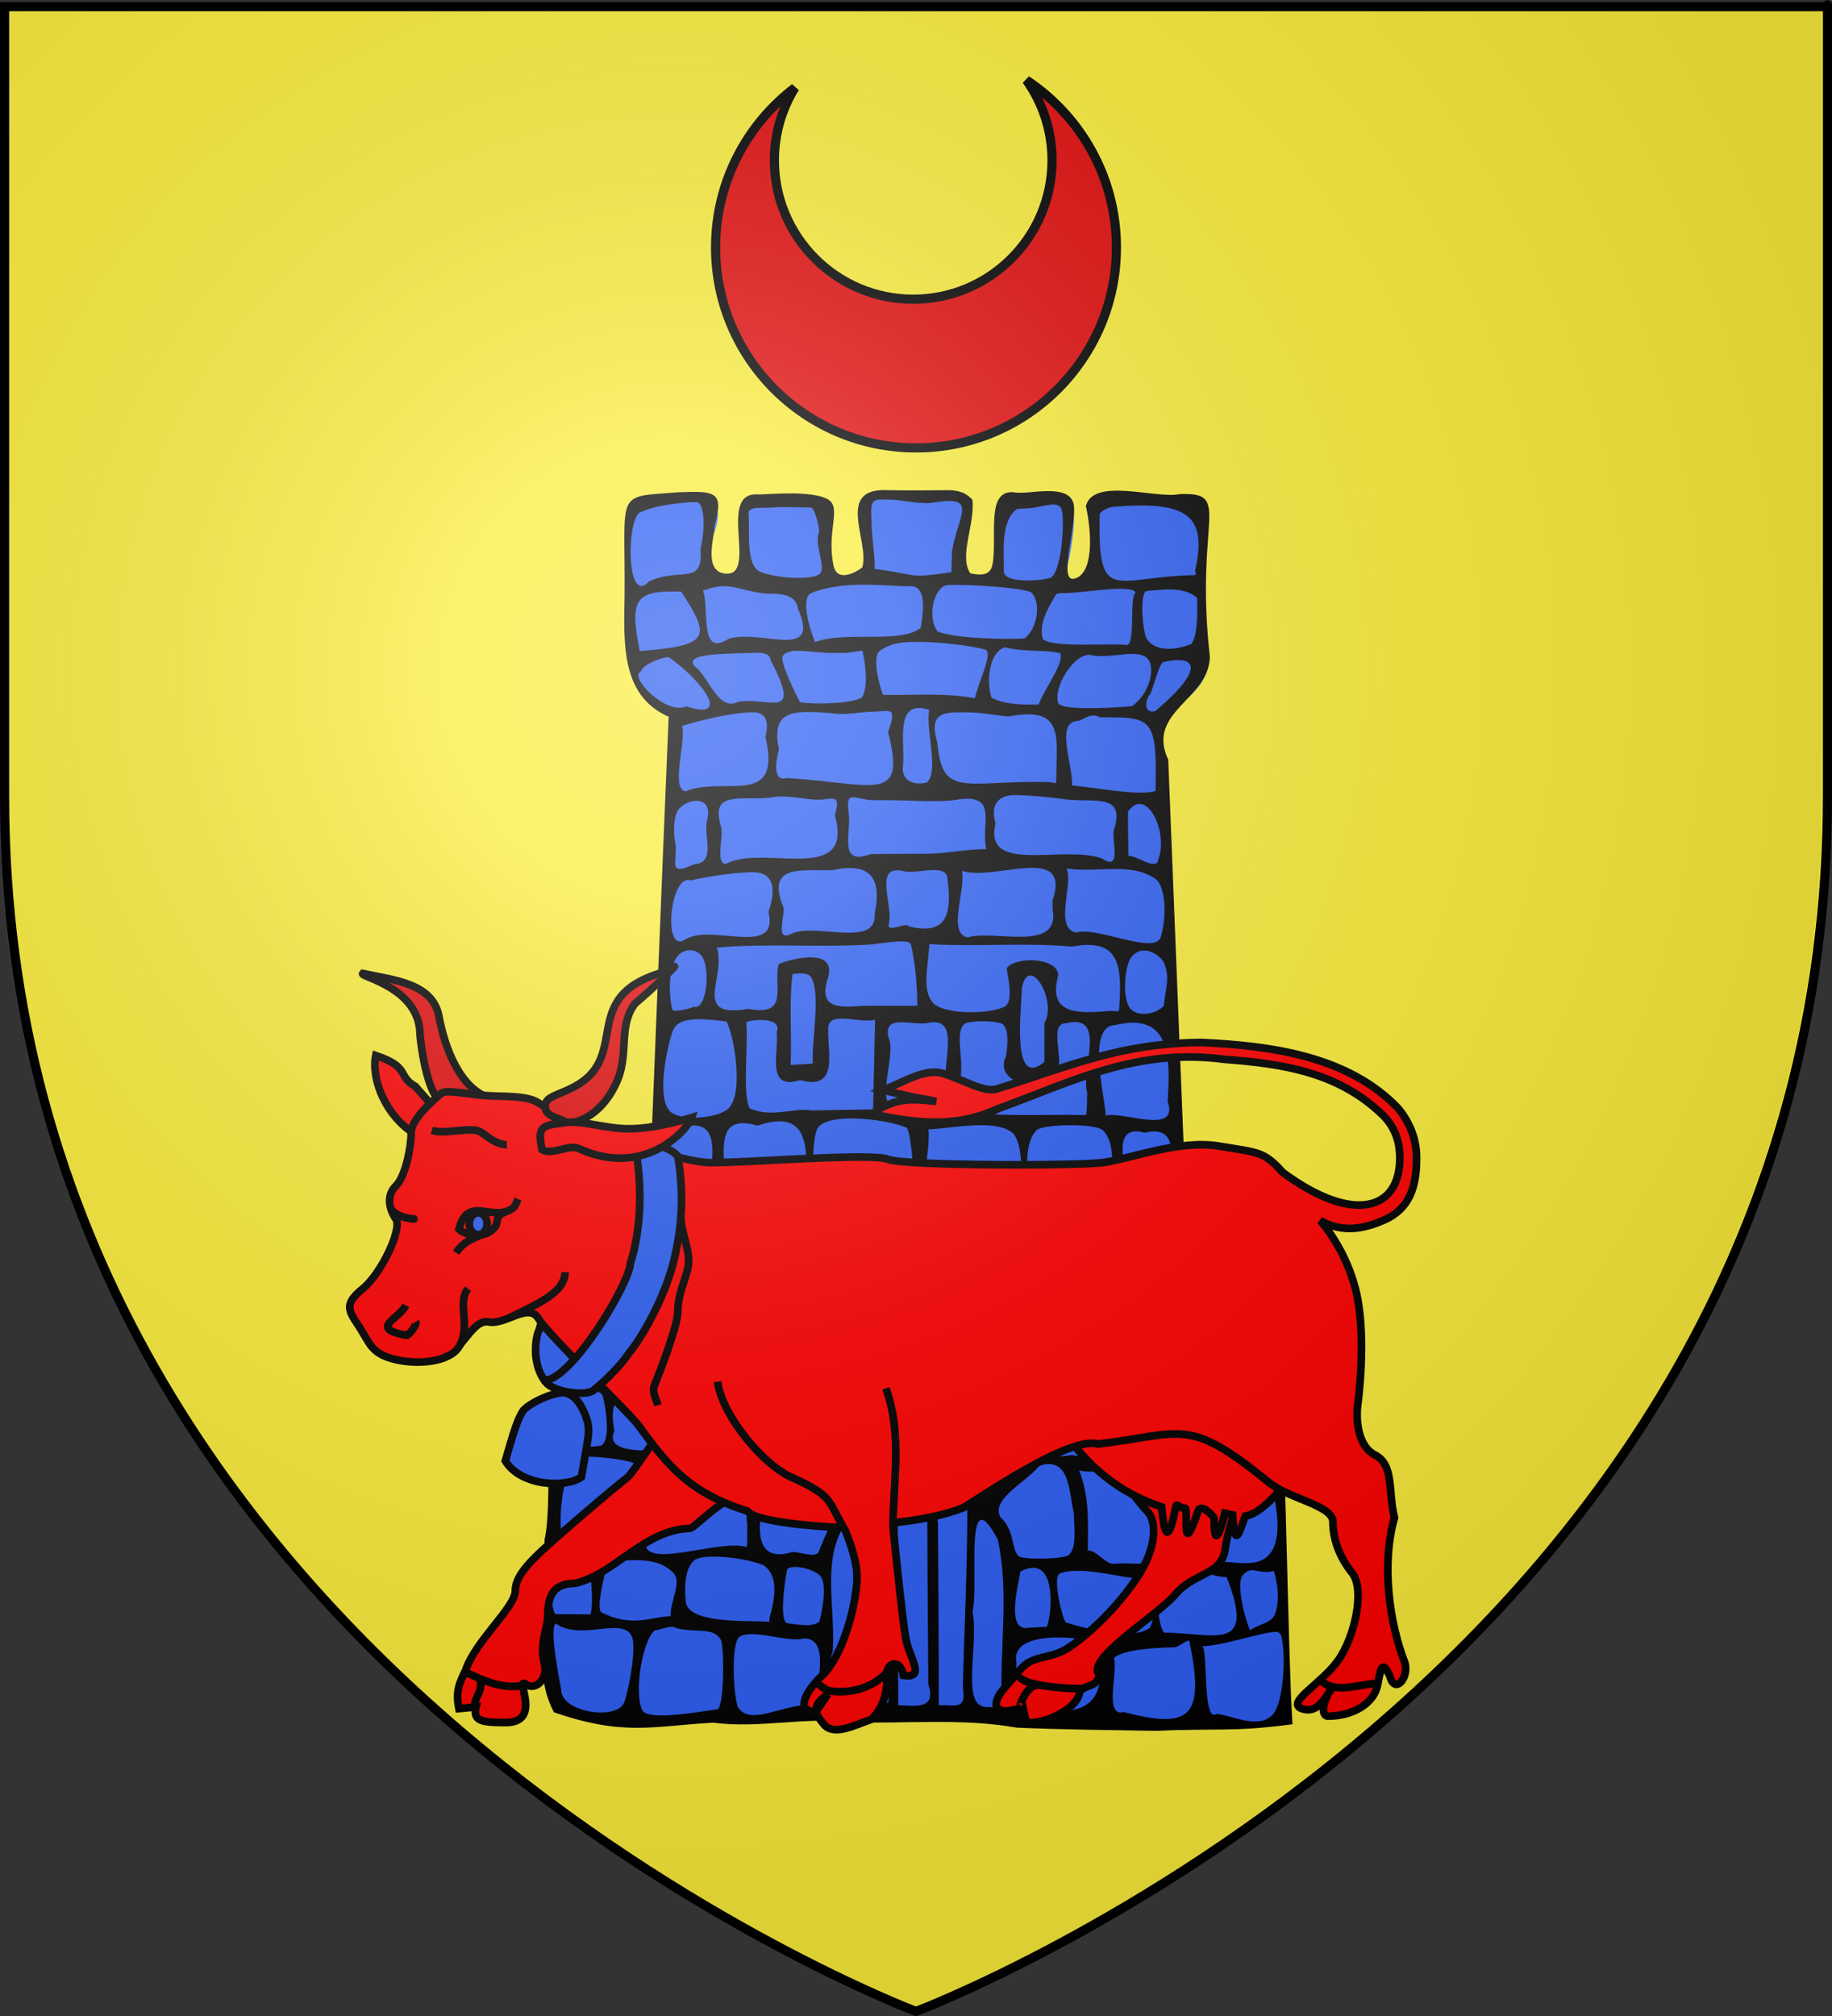 <?xml version="1.0" encoding="UTF-8" standalone="no"?>
<!-- Created with Inkscape (http://www.inkscape.org/) -->
<!-- Created by Ludovic Baillet http://www.baillet.org - july 2007-->
<svg
   xmlns:dc="http://purl.org/dc/elements/1.1/"
   xmlns:cc="http://web.resource.org/cc/"
   xmlns:rdf="http://www.w3.org/1999/02/22-rdf-syntax-ns#"
   xmlns:svg="http://www.w3.org/2000/svg"
   xmlns="http://www.w3.org/2000/svg"
   xmlns:xlink="http://www.w3.org/1999/xlink"
   xmlns:sodipodi="http://sodipodi.sourceforge.net/DTD/sodipodi-0.dtd"
   xmlns:inkscape="http://www.inkscape.org/namespaces/inkscape"
   version="1.0"
   width="600"
   height="660"
   id="svg2"
   sodipodi:version="0.32"
   inkscape:version="0.45.1"
   sodipodi:docname="Blason ville fr Lembeye2  (Pyrénées-Atlantiques).svg"
   sodipodi:docbase="C:\Users\Jany\Documents\aaaOuiqui\Blasons\Blasons autres svg"
   inkscape:output_extension="org.inkscape.output.svg.inkscape">
  <rect width="100%" height="100%" fill="#333333" stroke="none"/>
  <sodipodi:namedview
     inkscape:window-height="814"
     inkscape:window-width="1152"
     inkscape:pageshadow="2"
     inkscape:pageopacity="0.0"
     guidetolerance="10.0"
     gridtolerance="10.0"
     objecttolerance="10.0"
     borderopacity="1.0"
     bordercolor="#666666"
     pagecolor="#ffffff"
     id="base"
     showguides="true"
     inkscape:guide-bbox="true"
     inkscape:zoom="0.57121212"
     inkscape:cx="300"
     inkscape:cy="363.39905"
     inkscape:window-x="0"
     inkscape:window-y="14"
     inkscape:current-layer="layer4" />
  <desc
     id="desc4">Blason de la commune de Drucat (Somme-Picardie)</desc>
  <defs
     id="defs6">
    <linearGradient
       id="linearGradient2893">
      <stop
         style="stop-color:#ffffff;stop-opacity:0.314"
         offset="0"
         id="stop2895" />
      <stop
         style="stop-color:#ffffff;stop-opacity:0.251"
         offset="0.19"
         id="stop2897" />
      <stop
         style="stop-color:#6b6b6b;stop-opacity:0.125"
         offset="0.6"
         id="stop2901" />
      <stop
         style="stop-color:#000000;stop-opacity:0.125"
         offset="1"
         id="stop2899" />
    </linearGradient>
    <radialGradient
       inkscape:collect="always"
       xlink:href="#linearGradient2893"
       id="radialGradient9983"
       gradientUnits="userSpaceOnUse"
       gradientTransform="matrix(1.353,0,0,1.349,-79.38,-85.747)"
       cx="221.445"
       cy="226.331"
       fx="221.445"
       fy="226.331"
       r="300" />
  </defs>
  <g
     inkscape:groupmode="layer"
     id="layer3"
     inkscape:label="Fond d'écu"
     style="display:inline">
    <path
       id="path1949"
       style="opacity:0.99;fill:#fcef3c;fill-opacity:1;fill-rule:evenodd;stroke:none;stroke-width:3;stroke-linecap:butt;stroke-linejoin:miter;stroke-miterlimit:4;stroke-dasharray:none;stroke-opacity:1;display:inline"
       d="M 300,658.5 C 300,658.5 598.5,546.18 598.5,260.728 C 598.5,-24.723 598.5,2.176 598.5,2.176 L 1.5,2.176 L 1.5,260.728 C 1.5,546.18 300,658.5 300,658.5 z " />
  </g>
  <g
     inkscape:groupmode="layer"
     id="layer4"
     inkscape:label="Meubles">
    <g
       id="g18331"
       transform="matrix(0.761,0,0,0.761,-386.946,75.683)">
      <path
         sodipodi:nodetypes="cccsssscccccccccccccccccccccccccccccsssccccc"
         d="M 890.162,112.402 C 883.143,111.865 881.94,110.93 881.354,117.532 C 879.922,125.968 883.295,137.206 883.644,145.684 C 882.664,146.315 874.54,153.261 868.023,149.691 C 862.126,146.461 868.825,116.874 857.116,117.151 C 845.955,117.415 835.891,118.96 829.632,118.991 C 821.541,119.031 832.804,128.813 829.665,133.664 C 822.717,144.401 830.332,148.55 822.974,150.736 C 812.302,150.307 814.591,140.169 814.562,133.779 C 816.639,127.161 820.531,118.576 813.022,116.196 C 793.437,118.13 798.551,113.113 792.343,115.011 C 777.044,121.758 776.536,125.465 778.492,155.005 C 778.579,163.062 776.83,171.327 778.095,179.487 C 779.074,191.705 785.859,203.847 797.717,208.225 C 794.186,288.43 791.46,368.679 787.851,448.873 C 785.333,462.486 772.018,469.526 763.738,479.347 C 761.627,482.567 759.157,485.143 755.965,487.296 C 745.954,496.565 746.582,511.537 746.459,524.134 C 746.734,531.059 745.648,537.923 745.064,544.722 C 746.16,560.822 741.561,612.144 747.619,627.81 C 753.767,639.312 767.429,638.704 786.225,637.886 C 799.149,642.247 808.653,637.225 822.172,639.406 C 847.352,639.468 859.387,640.002 874.769,640.329 C 898.836,640.907 923.167,638.516 946.999,642.619 C 971.246,643.124 1035.237,647.745 1058.185,641.225 C 1061.12,624.045 1061.86,641.392 1061.96,593.803 C 1059.918,562.192 1060.676,529.278 1058.052,497.711 C 1044.986,483.498 1031.667,469.508 1018.986,454.95 C 1015.866,379.273 1012.905,303.59 1009.869,227.91 C 1006.197,221.227 1007.677,212.64 1013.15,207.388 C 1019.157,200.601 1028.943,194.754 1028.345,184.4 C 1026.856,167.478 1026.408,142.202 1025.549,123.35 C 1019.315,114.108 1006.574,118.19 996.634,113.587 C 991.06,111.272 985.83,115.677 978.467,114.82 C 976.021,117.899 978.899,121.969 978.071,125.609 C 978.167,132.336 980.095,149.442 966.256,152.774 C 965.264,152.848 976.859,114.705 965.867,113.636 C 954.568,112.536 947.111,116.417 943.847,115.76 C 938.003,114.583 938.593,145.828 936.087,147.886 C 927.795,154.695 927.018,149.484 922.764,148.723 C 917.551,140.363 923.108,123.291 923.303,114.073 C 923.272,110.821 924.649,113.783 920.683,112.314 C 908.748,112.06 913.258,112.035 899.984,111.853 C 894.683,112.436 895.36,112.517 890.162,112.402 z "
         style="fill:#2b5df2;fill-opacity:1;stroke:none;stroke-width:7;stroke-miterlimit:4;stroke-dasharray:none;stroke-opacity:1"
         id="rect10331" />
      <path
         sodipodi:nodetypes="cccsssscccccccccccccccccccsssscccccccccccssscsccssscccccccccccccsccscccccccccccscccccccccccccccccsccsccscccccccccccccccccsccccccccccccccccccccccccccccccccccccccccccscccccccccccccccccccscccccccscccccccccccccccccscccccsccccscccccccccccccccssccsccsccccscccscccccccccccccccccccccssscccccccccccccccccccccccccsccsscccccccccccccccccccccccccccccccccccssscccsccccccccccccccccccccsccscccccccccccccccccccccccccccccccccccccccccccccccccccccccccccssscscccccccccccccccccccccccccccccccssccccccccscccccccsccccscccccccscscccccccccccccccccccccccccccccsccccscsccccccccscscccsccccccccccccsccscsccccccccscccccsccccccccccccccccccccccccccc"
         id="path10736"
         d="M 912.428,111.464 C 905.97,111.475 899.351,111.628 890.367,111.404 C 867.66,110.415 882.902,133.534 879.572,144.661 C 877.947,145.986 868.888,151.849 867.195,143.838 C 863.998,128.703 871.148,118.723 864.494,115.206 C 856.993,111.241 837.419,113.427 834.711,113.241 C 816.822,112.007 834.799,148.242 820.884,147.328 C 810.996,146.678 815.921,131.921 815.941,126.99 C 820.146,111.913 816.567,111.73 800.444,112.325 C 772.716,114.484 777.681,111.049 777.271,156.868 C 776.911,177.579 775.736,199.887 796.239,208.879 C 792.869,288.027 789.867,367.195 786.609,446.348 C 785.88,461.934 766.982,470.035 759.33,482.765 C 738.725,495.471 747.384,542.696 742.819,562.995 C 744.355,596.233 737.095,619.184 746.896,637.184 C 777.072,647.551 789.036,643.111 815.558,641.645 C 834.748,644.298 856.953,638.881 874.703,641.486 C 898.471,642.157 922.619,639.615 945.979,643.783 C 965.828,644.65 987.381,644.843 1006.391,645.157 C 1031.877,643.897 1038.526,645.824 1064.714,642.315 C 1062.691,610.394 1062.073,528.77 1059.397,496.892 C 1046.793,483.116 1032.958,468.671 1020.336,454.169 C 1017.232,378.567 1014.267,302.962 1011.243,227.356 C 1001.501,206.794 1028.918,201.384 1029.148,183.058 C 1022.479,123.471 1039.36,112.204 1016.003,113.108 C 1006.261,115.288 979.044,105.704 975.8,118.226 C 978.675,131.244 978.773,147.668 970.777,149.497 C 963.373,151.191 972.688,123.897 970.391,116.803 C 967.684,108.446 951.383,113.349 945.45,112.419 C 932.335,110.364 937.793,131.561 935.624,143.289 C 934.672,148.439 930.307,148.035 926.055,147.191 C 921.05,139.759 928.105,126.198 926.984,115.559 C 922.611,110.734 917.451,111.455 912.428,111.464 z M 890.759,115.461 C 896.253,115.401 903.386,117.477 909.287,116.879 C 929.925,113.299 921.009,121.501 918.184,137.63 C 918.113,140.654 918.011,143.698 917.94,146.722 C 898.518,149.416 905.742,148.073 884.921,145.296 C 884.921,137.082 883.515,131.657 883.515,123.442 C 882.849,114.246 885.264,115.521 890.759,115.461 z M 857.454,118.921 C 859.334,118.939 861.249,128.558 860.938,129.388 C 858.824,135.025 863.736,143.443 861.622,146.966 C 859.508,150.49 841.9,149.327 835.557,146.509 C 829.215,143.69 831.291,128.428 830.587,120.677 C 832.148,118.335 836.157,119.25 840.831,118.88 C 846.441,118.435 853.01,118.877 857.454,118.921 z M 949.068,119.312 C 956.371,119.389 964.165,115 965.398,119.932 C 966.807,125.569 965.196,147.795 960.263,149.204 C 955.33,150.613 940.513,151.45 940.513,146.369 C 940.513,137.913 939.087,124.489 946.135,119.556 C 947.015,119.38 948.024,119.301 949.068,119.312 z M 808.217,116.558 C 811.177,116.553 812.453,125.8 809.928,136.856 C 811.193,152.878 801.367,144.317 787.782,150.693 C 777.545,161.825 778.156,121.492 784.455,120.819 C 790.777,117.642 803.89,116.565 808.217,116.558 z M 989.195,118.47 C 1020.87,115.956 1027.836,123.507 1022.829,145.967 C 1023.231,149.614 1024.3,146.584 1022.585,147.966 C 987.872,148.612 980.804,161.325 981.764,121.501 C 983.697,119.426 986.27,118.502 989.195,118.47 z M 880.443,152.099 C 887.948,152.104 895.004,152.785 900.438,152.735 C 906.469,152.678 906.397,160.938 904.706,170.633 C 896.079,177.686 872.072,171.871 859.231,176.78 C 854.657,164.905 854.245,156.969 857.711,155.619 C 865.009,152.776 872.939,152.095 880.443,152.099 z M 917.5,152.197 C 925.633,151.913 948.113,153.311 952.294,155.363 C 957.04,160.158 954.442,171.945 949.255,175.229 C 941.373,175.68 919.888,175.292 912.039,172.295 C 907.918,167.111 909.5,155.455 914.957,152.539 C 915.469,152.332 916.338,152.237 917.5,152.197 z M 840.503,155.961 C 846.595,155.859 851.34,157.61 851.796,162.169 C 861.955,185.232 836.46,171.087 822.1,175.33 C 808.999,183.795 813.938,161.779 810.989,154.592 C 814.41,153.76 818.119,151.508 826.153,153.561 C 830.969,154.792 836.144,156.033 840.503,155.961 z M 966.031,155.705 C 974.818,155.751 995.153,151.701 997.2,155.424 C 994.369,157.908 997.242,176.95 993.546,178.044 C 986.585,177.103 962.712,179.367 957.432,175.669 C 955.083,169.494 959.824,161.303 963.147,156.047 C 963.8,155.788 964.776,155.699 966.031,155.705 z M 1002.541,154.717 C 1007.414,154.456 1018.002,152.401 1023.66,157.791 C 1023.832,162.329 1024.153,174.203 1021.095,177.66 C 1017.07,179.243 1006.409,182.208 1001.955,175.297 C 1000.222,172.13 999.157,158.014 1001.221,155.206 C 1001.591,154.927 1002.037,154.744 1002.541,154.717 z M 801.653,155.059 C 814.497,174.797 814.14,178.298 783.798,180.64 C 779.168,157.696 782.122,154.546 801.653,155.059 z M 900.895,176.707 C 911.434,176.469 925.519,178.133 932.34,179.946 C 936.204,180.972 929.665,193.744 928.038,200.901 C 914.974,198.555 901.687,199.696 888.489,199.501 C 886.38,194.017 883.933,182.775 887.071,180.569 C 890.839,177.919 894.572,176.85 900.895,176.707 z M 867.297,181.472 C 868.615,181.446 869.867,181.453 871.061,181.472 C 874.247,181.523 878.2,180.354 879.689,180.569 C 881.864,191.054 881.393,197.175 879.493,200.479 C 875.89,203.354 858.257,203.669 852.752,202.63 C 850.555,198.32 844.54,186.414 845.224,182.978 C 847.934,178.376 858.071,181.652 867.297,181.472 z M 964.716,181.5 C 966.754,185.571 957.845,197.003 955.463,203.639 C 949.012,203.822 940.961,203.67 935.224,200.755 C 933.014,194.77 933.696,181.225 941.02,179.006 C 948.789,181.12 958.665,180.004 964.716,181.5 z M 829.727,181.5 C 835.222,181.323 839.654,180.739 840.188,184.618 C 853.595,210.742 840.335,200.446 826.354,202.387 C 817.925,206.756 813.868,193.049 808.705,188.299 C 800.496,181.901 817.637,181.889 829.727,181.5 z M 977.426,182.259 C 977.894,182.282 978.304,182.401 978.746,182.552 C 987.636,183.985 1000.031,178.767 1003.14,185.013 C 1005.191,189.131 1003.323,198.571 995.78,204.309 C 992.382,204.743 965.758,206.716 963.872,203.024 C 961.617,196.51 970.404,181.902 977.426,182.259 z M 796.179,183.182 C 810.979,193.578 823.48,210.819 803.817,204.43 C 795.1,208.407 779.149,191.707 784.182,189.56 C 785.198,186.043 793.917,183.281 796.179,183.182 z M 1009.509,185.285 C 1023.913,182.161 1026.887,188.535 1005.719,206.434 C 1000.287,207.964 1001.457,200.927 1003.532,199.14 C 1005.683,193.764 1007.541,185.179 1009.509,185.285 z M 903.399,205.167 C 904.718,205.091 906.334,205.315 908.337,205.9 C 906.832,214.942 912.617,231.814 907.468,237.15 C 901.118,238.694 896.547,236.041 897.033,230.43 C 898.101,221.918 894.168,205.697 903.399,205.167 z M 884.235,206.736 C 891.493,206.579 894.728,204.046 890.678,215.56 C 898.645,246.685 884.913,237.546 847.192,235.272 C 839.547,237.521 843.54,223.334 843.721,223.003 C 840.044,205.565 850.251,206.084 867.125,207.42 C 871.723,208.278 878.591,206.858 884.235,206.736 z M 925.007,207.012 C 930.399,207.009 936.719,208.162 942.215,208.82 C 966.5,204.08 963.207,217.123 963.077,234.6 L 962.979,237.484 L 960.046,236.996 C 923.874,236.101 914.024,244.408 911.894,220.106 C 907.594,205.916 916.019,207.016 925.007,207.012 z M 832.904,206.982 C 837.592,207.059 839.663,210.298 837.903,217.577 C 845.089,248.441 820.212,234.18 803.572,240.945 C 796.935,240.126 803.781,219.82 802.057,212.838 C 807.828,210.948 823.956,206.834 832.904,206.982 z M 972.28,210.682 C 974.518,210.547 977.623,206.753 981.911,209.158 C 1004.285,209.003 1006.54,208.997 1005.768,240.848 C 998.208,243.024 981.17,239.482 969.872,238.462 C 970.088,228.688 962.583,211.266 972.28,210.682 z M 885.496,244.8 C 896.983,244.486 912.767,246.139 921.623,244.361 C 938.169,242.362 930.484,255.251 932.927,265.837 C 924.136,265.837 915.367,267.853 906.577,267.853 C 898.818,267.855 891.065,267.872 883.307,267.951 C 868.813,273.466 874.979,258.472 873.725,250.291 C 872.203,239.348 876.561,245.044 885.496,244.8 z M 861.125,244.569 C 866.602,244.485 870.552,241.615 867.761,251.269 C 876.062,280.851 839.189,264.55 822.491,271.446 C 815.348,275.56 820.204,259.407 818.776,256.099 C 813.558,239.28 829.473,245.762 841.961,243.338 C 847.969,242.626 855.647,244.654 861.125,244.569 z M 945.478,242.579 C 950.97,242.666 958.722,243.377 964.739,244.083 C 977.193,246.535 993.339,240.483 987.924,257.467 C 986.533,261.219 991.734,275.89 982.791,269.884 C 966.046,263.847 931.498,276.908 936.924,254.8 C 934.063,245.043 939.985,242.493 945.478,242.579 z M 808.461,245.051 C 811.829,245.17 814.397,247.597 812.714,253.655 C 811.176,260.111 816.828,271.92 807.141,272.328 C 795.689,277.65 800.022,271.85 799.173,263.627 C 798.184,258.671 798.182,251.316 800.835,248.375 C 802.732,246.273 805.842,244.959 808.461,245.051 z M 998.826,246.42 C 1005.592,246.441 1010.479,261.656 1006.941,270.24 C 1006.627,275.449 997.736,268.725 994.084,268.676 C 994.031,261.228 993.941,257.142 993.888,249.695 C 995.569,247.37 997.265,246.415 998.826,246.42 z M 873.138,273.963 C 873.734,273.935 874.294,273.949 874.849,273.963 C 884.474,274.208 887.66,281.047 884.871,293.711 C 886.145,308.78 858.611,297.094 848.744,302.425 C 841.346,305.964 847.35,292.345 845.224,289.862 C 838.341,271.716 854.718,275.512 867.174,274.843 C 869.358,274.348 871.35,274.048 873.138,273.963 z M 910.341,274.843 C 913.735,274.818 916.324,275.603 916.256,278.949 C 918.146,293.27 916.271,303.29 899.439,299.04 C 898.852,296.996 889.719,302.291 891.031,297.964 C 893.049,290.392 884.234,272.416 896.897,275.234 C 900.224,276.212 905.977,274.874 910.341,274.843 z M 922.465,275.185 C 936.267,279.87 969.719,263.052 961.476,287.872 C 961.476,289.175 961.476,290.48 961.476,291.783 C 965.015,310.659 935.649,300.224 924.922,303.841 C 916.036,302.088 924.204,283.373 922.465,275.185 z M 831.291,275.748 C 831.802,275.724 832.275,275.738 832.758,275.748 C 839.574,275.894 843.452,280.365 839.211,292.795 C 843.919,312.949 814.159,297.334 803.083,304.883 C 793.604,310.81 796.851,276.086 805.723,279.318 C 813.036,277.532 823.633,276.115 831.291,275.748 z M 967.441,274.185 C 980.768,276.174 995.129,271.264 1005.787,278.658 C 1009.747,281.405 1010.854,293.65 1008.212,303.026 C 1006.683,312.175 980.983,298.962 971.645,301.706 C 961.895,300.139 970.633,280.171 967.441,274.185 z M 897.044,305.541 C 898.986,305.61 900.266,305.982 900.466,306.812 C 902.011,313.229 903.072,321.067 903.301,333.235 C 895.573,333.235 887.857,333.235 880.129,333.235 C 870.778,333.847 860.834,335.047 864.436,322.383 C 869.598,308.287 850.802,312.395 843.659,315.197 C 841.001,324.081 848.69,338.082 830.607,334.555 C 805.685,338.852 821.278,320.847 816.967,308.207 C 838.707,306.229 862.063,308.301 883.844,306.812 C 888.735,306.162 893.806,305.426 897.044,305.541 z M 908.434,306.714 C 928.921,307.918 949.347,305.941 969.787,307.767 C 991.085,303.769 991.266,316.881 990.124,334.555 L 989.88,335.63 L 986.262,335.435 C 971.982,336.76 959.244,336.937 963.921,320.086 C 963.431,311.935 944.548,312.182 941.726,317.153 C 942.727,323.385 944.562,331.845 940.602,333.724 C 933.602,337.045 914.528,336.982 909.999,331.964 C 905.147,326.59 907.896,316.643 908.434,306.714 z M 805.283,309.331 C 806.642,309.31 808.062,309.704 809.39,310.7 C 814.845,314.793 812.804,335.402 807.141,333.626 C 804.88,334.718 798.809,335.933 797.95,335.043 C 796.557,331.002 795.651,318.056 799.613,312.46 C 800.913,310.622 803.02,309.367 805.283,309.331 z M 1001.026,309.478 C 1004.128,309.534 1007.338,311.517 1009.239,314.366 C 1012.402,321.083 1009.83,326.504 1009.385,333.235 C 1005.86,336.958 998.679,337.886 995.453,334.995 C 991.41,331.371 992.238,318.447 994.671,313.389 C 996.291,310.563 998.613,309.434 1001.026,309.478 z M 853.046,319.303 C 854.939,319.296 856.624,319.665 857.397,320.77 C 861.994,327.344 857.554,349.561 858.325,358.018 C 855.14,358.4 851.944,358.504 848.744,358.702 C 849.251,345.894 847.98,331.384 849.575,319.597 C 850.702,319.426 851.91,319.308 853.046,319.303 z M 951.846,320.183 C 956.314,320.047 962.235,333.39 957.957,340.665 C 957.957,346.259 957.957,351.838 957.957,357.432 C 943.685,369.116 947.979,336.002 948.277,325.511 C 949.017,321.753 950.356,320.229 951.846,320.183 z M 871.036,338.759 C 875.6,338.806 881.64,340.263 885.067,339.198 C 884.791,352.072 884.505,364.941 884.235,377.815 C 875.432,377.961 866.64,378.109 857.837,378.255 C 850.131,376.952 840.857,381.529 831.291,377.473 C 827.797,372.772 830.579,350.13 829.629,340.518 C 829.307,339.385 845.768,337.263 842.731,344.624 C 843.818,352.821 837.838,369.959 852.752,365.204 C 869.948,369.931 864.392,352.679 864.925,343.06 C 864.836,339.538 867.486,338.722 871.036,338.759 z M 809.879,339.003 C 813.361,339.043 817.247,339.494 821.123,339.981 C 824.374,345.581 829.268,373.172 820.927,378.255 C 814.487,382.18 800.692,382.45 796.826,378.646 C 791.005,372.92 795.277,351.746 797.999,344.087 C 799.432,340.056 804.075,338.936 809.879,339.003 z M 931.753,339.883 C 935.29,339.902 938.844,340.33 940.064,341.203 C 942.661,343.641 942.145,349.114 941.531,354.694 C 934.438,368.702 964.962,372.026 963.921,360.218 C 965.694,354.478 960.13,340.873 967.147,340.763 C 985.347,336.354 973.353,360.609 976.387,370.679 C 976.185,373.859 976.473,377.117 975.849,380.259 C 959.295,379.863 940.522,381.053 924.763,378.94 C 921.07,376.108 921.59,369.005 922.074,361.978 C 922.817,355.202 919.49,344.447 923.589,340.958 C 924.721,340.248 928.216,339.864 931.753,339.883 z M 895.968,340.323 C 899.76,340.243 904.664,341.321 907.848,340.616 C 923.111,337.341 912.646,360.401 916.207,369.065 L 916.207,370.043 C 920.797,385.033 903.976,376.885 895.43,377.62 C 883.537,377.612 894.561,355.097 890.933,347.068 C 889.532,341.658 892.176,340.403 895.968,340.323 z M 996.333,340.518 C 1012.484,340.764 1011.988,358.131 1010.999,374.345 C 1016.137,389.377 991.169,378.27 984.307,380.504 C 984.315,373.369 975.741,341.895 988.364,341.545 C 991.397,340.828 994.025,340.483 996.333,340.518 z M 873.334,381.726 C 874.154,381.703 874.979,381.715 875.827,381.726 C 884.545,381.842 894.415,383.723 898.804,385.783 C 901.075,389.188 903.391,419.659 899.244,421.027 C 889.508,422.985 866.841,424.945 862.334,419.854 C 857.593,414.499 857.407,389.397 860.672,385.392 C 862.665,382.947 867.593,381.888 873.334,381.726 z M 843.171,382.948 C 860.152,382.221 854.238,405.371 855.832,421.223 C 849.855,422.018 843.801,421.482 837.793,421.663 C 831.689,419.872 817.053,426.366 819.9,415.846 C 822.881,403.746 812.318,378.191 834.42,384.806 C 837.87,383.636 840.745,383.052 843.171,382.948 z M 930.629,384.61 C 936.539,384.592 941.781,385.452 944.757,388.423 C 950.018,395.512 948.104,415.148 943.877,422.005 C 938.239,424.441 916.318,425.17 909.95,422.934 C 902.004,417.324 909.252,397.511 908.043,386.419 C 914.359,386.105 923.03,384.634 930.629,384.61 z M 968.712,384.61 C 974.79,384.569 980.904,385.194 982.938,386.663 C 988.652,391.642 987.081,403.882 986.702,414.721 C 986.772,417.51 986.828,420.291 986.898,423.08 C 975.976,423.055 965.064,423.139 954.143,422.983 C 951.765,417.181 946.989,393.59 954.828,386.565 C 956.627,385.337 962.633,384.651 968.712,384.61 z M 806.799,384.708 C 818.413,384.601 814.611,399.492 813.985,411.886 L 813.936,413.011 L 813.936,414.281 C 817.285,425.827 804.709,421.132 797.608,422.005 C 790.806,419.99 792.135,389.082 798.635,386.419 C 801.962,385.26 804.648,384.728 806.799,384.708 z M 997.017,387.25 C 998.164,387.198 999.541,387.396 1001.172,387.836 C 1020.813,382.974 1008.846,411.162 1012.905,422.249 L 1012.905,423.422 L 1011.928,423.422 C 1005.805,421.507 991.415,428.033 992.813,418.436 C 995.723,409.474 985.928,387.746 997.017,387.25 z M 903.448,425.622 C 908.449,425.421 913.16,427.208 914.447,431.097 C 916.599,437.597 916.249,446.016 914.643,452.898 C 914.04,455.481 897.41,454.388 894.208,452.507 C 889.461,449.72 890.699,439.014 892.644,429.679 C 895.482,427.125 899.558,425.778 903.448,425.622 z M 879.005,426.404 C 879.511,426.382 879.974,426.37 880.422,426.404 C 888.186,426.994 887.685,435.657 885.849,445.713 C 885.776,448.15 885.726,450.559 885.653,452.996 C 868.356,452.996 851.033,452.996 833.735,452.996 C 833.8,444.541 833.866,436.082 833.931,427.626 C 847.159,427.65 860.401,427.607 873.627,427.382 C 875.692,426.78 877.487,426.472 879.005,426.404 z M 821.563,427.089 C 827.958,427.187 829.517,432.188 828.016,440.336 C 828.025,441.551 828.055,442.786 828.065,444.002 C 831.859,455.816 820.816,452.89 812.812,452.996 C 805.667,451.003 788.498,458.506 792.768,445.762 C 787.598,426.44 801.776,426.833 816.332,427.822 C 818.343,427.299 820.087,427.066 821.563,427.089 z M 1001.906,428.311 C 1013.165,428.743 1016.445,437.487 1014.176,451.872 L 1014.274,453.143 L 1014.372,454.414 C 1005.016,454.414 995.667,454.414 986.311,454.414 C 974.693,457.994 979.525,445.251 978.685,438.136 C 975.044,426.496 985.422,429.136 993.351,429.288 C 995.619,428.782 997.68,428.464 999.559,428.36 C 1000.381,428.314 1001.155,428.282 1001.906,428.311 z M 965.192,428.408 C 965.595,428.389 965.996,428.395 966.365,428.408 C 972.757,428.636 974.33,433.686 972.818,441.802 C 972.85,446.011 972.884,450.205 972.916,454.414 C 960.977,454.375 949.067,454.529 937.131,454.218 C 917.445,459.551 919.978,442.789 920.363,428.799 C 933.952,428.716 947.546,428.942 961.134,429.044 C 962.64,428.685 963.984,428.467 965.192,428.408 z M 854.463,458.52 C 861.734,458.356 856.822,470.368 858.228,476.069 C 858.219,480.921 858.247,485.784 858.13,490.635 C 843.213,495.017 822.743,492.519 803.915,492.053 C 806.214,481.905 805.87,468.764 807.288,459.009 C 822.124,459.009 836.987,459.009 851.824,459.009 C 852.857,458.711 853.711,458.537 854.463,458.52 z M 796.093,458.569 C 808.172,458.644 795.088,482.665 798.635,492.004 C 795.826,492.003 793.097,492.086 790.422,492.249 C 783.974,489.839 756.754,496.123 763.241,487.947 C 773.617,479.558 780.397,463.068 792.719,459.009 C 794.026,458.69 795.129,458.563 796.093,458.569 z M 881.987,458.618 C 893.867,458.63 905.625,462.658 899.977,476.9 C 900.063,482.448 900.185,487.971 900.27,493.519 C 888.264,493.379 876.248,493.287 864.241,493.177 C 864.241,482.648 864.241,472.129 864.241,461.599 C 867.698,460.05 874.858,458.61 881.987,458.618 z M 913.763,459.351 C 920.702,459.331 930.433,462.025 936.006,460.426 C 947.028,457.247 940.908,471.196 942.46,477.486 C 942.46,478.891 942.46,480.285 942.46,481.69 C 946.844,496.952 934.884,496.151 922.66,493.862 C 900.182,500.595 907.022,478.082 905.794,463.799 C 906.445,460.336 909.599,459.363 913.763,459.351 z M 1011.096,459.889 C 1015.165,459.762 1019.935,461.632 1021.754,465.314 C 1024.15,472.833 1053.817,491.875 1041.504,493.226 C 1034.869,493.432 1028.245,493.439 1021.607,493.471 C 1005.049,498.688 1007.327,483.112 1006.599,470.887 C 1001.788,463.517 1005.865,460.051 1011.096,459.889 z M 948.424,460.426 C 965.404,460.426 982.383,460.426 999.364,460.426 C 1000.501,471.553 1001.447,482.709 1002.786,493.813 C 994.699,493.886 986.576,493.935 978.489,494.008 C 968.466,494.178 958.44,494.058 948.424,494.497 C 948.424,483.132 948.424,471.792 948.424,460.426 z M 832.758,497.235 C 834.401,497.303 836.203,497.791 838.184,498.799 C 849.54,502.968 874.577,489.957 873.676,508.673 C 861.101,514.885 853.248,528.575 836.766,525 C 816.953,535.19 816.876,496.569 832.758,497.235 z M 811.003,497.43 C 822.275,497.597 816.311,513.402 815.941,524.266 C 808.545,521.604 766.237,530.519 772.92,516.152 C 767.835,492.352 789.743,498.251 805.039,498.359 C 807.417,497.685 809.393,497.406 811.003,497.43 z M 1045.317,497.968 C 1056.432,498.003 1055.245,512.218 1055.388,524.071 C 1035.305,530.524 1040.147,514.039 1037.789,499.532 C 1040.776,498.461 1043.259,497.961 1045.317,497.968 z M 758.792,498.31 C 764.239,498.335 767.327,499.131 767.885,501.243 C 769.761,508.34 771.147,521.92 766.565,522.555 C 759.046,523.598 754.623,522.494 752.583,519.916 C 748.859,515.207 751.243,506.063 753.121,498.505 C 754.24,498.444 755.301,498.388 756.299,498.359 C 757.172,498.333 758.014,498.306 758.792,498.31 z M 974.431,498.408 C 986.575,497.998 987.185,522.21 981.471,526.417 C 977.631,526.326 973.656,527.572 969.885,526.466 C 953.48,529.855 945.538,516.439 933.024,510.091 C 932.343,491.517 957.02,504.3 968.516,500.216 C 970.735,499.022 972.697,498.466 974.431,498.408 z M 1020.874,498.554 C 1027.738,498.801 1032.802,501.2 1032.704,509.699 C 1043.055,530.923 1019.559,524.335 1006.794,525.586 L 1003.763,525.684 L 1000.879,525.782 C 986.708,534.59 984.458,500.095 992.715,499.923 C 1000.273,501.495 1012.048,498.238 1020.874,498.554 z M 921.878,499.532 C 936.044,499.859 920.392,522.56 918.701,534.287 C 913.074,536.893 904.341,532.665 897.582,534.043 C 883.866,538.355 885.503,521.119 881.449,512.535 C 869.641,492.239 902.845,504.477 913.812,500.852 C 917.18,499.886 919.855,499.485 921.878,499.532 z M 931.509,515.321 C 945.156,522.317 953.44,531.911 936.789,540.984 C 916.957,555.641 927.598,523.47 931.509,515.321 z M 871.769,515.712 C 880.6,515.717 887.199,540.162 875.191,543.721 C 872.705,539.025 850.094,528.641 864.192,522.458 C 866.659,517.638 869.297,515.71 871.769,515.712 z M 761.872,527.199 C 768.416,527.335 779.531,528.794 781.72,530.23 C 785.931,535.07 781.076,558.061 781.329,567.424 C 771.463,565.123 760.414,569.963 751.814,564.999 C 747.235,559.71 750.712,529.654 757.521,527.493 C 757.927,527.364 758.569,527.291 759.379,527.248 C 760.087,527.211 760.937,527.18 761.872,527.199 z M 847.13,529.448 C 850.808,529.434 854.687,531.308 856.663,535.069 C 874.844,544.899 866.272,553.625 860.868,567.967 C 859.613,571.604 851.223,567.109 848.353,568.554 C 829.814,573.354 835.978,549.8 838.575,538.882 C 838.028,532.587 842.401,529.465 847.13,529.448 z M 802.106,529.79 C 802.763,529.78 803.43,529.775 804.11,529.79 C 809.053,529.9 814.544,530.609 819.754,530.914 C 841.895,525.48 827.626,543.855 830.069,555.991 C 829.945,559.29 830.292,563.169 829.824,566.11 C 817.244,561.996 777.963,579.24 787.88,559.211 C 785.169,543.992 792.251,529.945 802.106,529.79 z M 1036.371,530.279 C 1042.9,530.235 1047.028,531.721 1052.518,531.048 C 1056.779,540.746 1061.967,561.571 1054.547,569.478 C 1047.789,576.679 1035.622,570.091 1029.123,573.629 C 1024.525,575.881 1026.386,569.276 1024.834,567.407 C 1017.198,552.229 1025.489,530.352 1036.371,530.279 z M 959.13,530.377 C 959.475,530.351 959.788,530.365 960.108,530.377 C 969.071,530.694 968.717,543.822 970.618,551.543 C 970.76,558.317 972.002,566.218 968.418,569.531 C 965.819,571.293 950.717,571.564 947.202,570.264 C 943.431,567.507 945.604,559.344 939.037,553.253 C 934.588,545.348 950.851,537.83 955.659,531.11 C 956.929,530.712 958.096,530.452 959.13,530.377 z M 1003.763,530.67 C 1004.433,530.645 1005.079,530.66 1005.719,530.67 C 1012.724,530.781 1017.791,533.182 1017.598,541.473 C 1018.273,558.771 1016.92,565.581 1009.885,570.317 C 1002.759,575.115 995.901,572.392 987.924,573.316 C 984.165,573.638 980.387,567.262 976.631,567.625 C 976.749,555.928 977.382,544.21 972.867,533.114 C 980.599,535.033 993.719,531.04 1003.763,530.67 z M 902.47,540.886 C 904.001,540.895 905.681,541.074 907.554,541.424 C 907.528,561.017 907.67,580.637 907.799,600.229 C 907.856,608.519 907.937,616.821 907.994,625.11 C 911.564,635.933 902.778,634.512 895.039,634.105 C 894.966,607.081 894.918,580.032 894.844,553.009 C 892.629,544.224 895.837,540.847 902.47,540.886 z M 915.963,541.864 C 918.143,541.918 921.099,543.698 924.763,547.876 C 924.86,574.065 923.476,600.244 922.856,626.43 C 924.423,636.305 919.953,633.98 912.492,634.105 C 912.519,607.938 912.318,581.765 912.15,555.6 C 910.452,547.924 911.801,541.76 915.963,541.864 z M 885.311,543.917 C 896.918,544.54 887.042,576.324 890.542,588.106 C 890.642,603.003 890.735,617.937 890.835,632.834 C 875.603,641.598 881.529,616.608 880.618,606.535 C 883.889,586.411 872.992,559.702 885.311,543.917 z M 751.032,571.745 C 755.351,571.436 760.996,574.45 762.569,578.93 C 763.164,581.2 763.703,592.95 762.531,595.05 L 747.659,594.961 C 745.165,593.514 745.185,575.407 747.365,573.211 C 748.309,572.311 749.592,571.847 751.032,571.745 z M 875.338,552.178 C 875.677,570.115 875.874,588.058 876.022,605.997 C 876.088,614.076 876.152,622.165 876.218,630.243 C 868.65,644.481 862.784,620.541 866.832,611.13 C 868.397,591.585 860.615,568.158 875.338,552.178 z M 1056.659,576.362 C 1058.516,581.809 1059.296,589.985 1057.05,595.279 C 1055.487,598.963 1049.451,599.392 1046.539,601.927 C 1044.882,599.209 1040.14,582.049 1043.251,578.296 C 1047.159,573.583 1049.933,578.161 1056.659,576.362 z M 930.922,554.378 C 932.424,554.339 934.605,556.766 937.864,562.786 C 942.931,585.565 938.625,609.279 939.624,632.443 C 939.996,636.374 938.415,636.01 934.54,634.887 C 921,636.614 929.96,609.993 927.011,593.63 C 929.253,585.715 925.559,554.515 930.922,554.378 z M 770.378,571.187 C 773.369,573.802 789.705,567.94 798.403,577.337 C 801.976,581.197 796.826,589.648 797.07,595.814 C 789.048,595.992 780.726,600.884 767.432,594.27 C 764.744,592.932 768.728,577.651 770.378,571.187 z M 1036.347,578.921 C 1049.024,611.287 1032.066,603.364 1010.352,602.899 C 1006.964,604.845 1005.244,580.758 1007.088,579.133 C 1015.884,571.381 1030.351,579.56 1036.347,578.921 z M 815.598,570.167 C 823.081,570.176 832.925,572.05 837.06,573.882 C 842.725,577.685 842.791,585.802 839.7,596.319 C 839.439,597.025 840.082,598.77 838.673,598.176 C 828.314,597.663 804.708,598.97 803.572,589.573 C 802.836,580.974 803.743,574.473 807.63,571.487 C 809.29,570.568 812.197,570.162 815.598,570.167 z M 998.924,579.622 C 1000.001,579.629 1000.878,579.667 1001.515,579.72 C 1004.267,588.458 1006.024,596.89 1003.226,600.837 C 996.449,606.36 975.222,601.194 967.05,598.47 C 965.544,596.318 961.194,578.649 964.703,577.401 C 974.257,574.005 991.383,579.572 998.924,579.622 z M 849.917,574.664 C 853.334,574.394 858.589,575.979 861.014,578.037 C 864.91,581.342 862.21,593.738 861.161,598.03 C 858.717,600.616 852.357,599.56 847.375,598.861 C 843.729,598.349 846.122,580.791 847.277,575.593 C 847.834,575.046 848.778,574.754 849.917,574.664 z M 952.823,575.006 C 963.16,574.617 960.928,596.196 958.934,600.425 L 951.308,600.767 C 940.853,603.038 947.07,581.021 947.593,576.619 C 949.619,575.553 951.347,575.062 952.823,575.006 z M 747.622,598.958 C 758.583,606.717 776.422,595.777 780.4,604.525 C 782.263,608.623 779.87,624.352 777.24,632.573 C 774.685,640.893 750.119,637.431 750.002,627.606 C 749.339,623.713 744.73,601.046 747.622,598.958 z M 1057.245,602.563 C 1058.464,602.491 1059.395,602.946 1059.836,604.127 C 1062.056,612.157 1061.009,633.593 1055.883,638.516 C 1049.745,644.41 1039.305,638.703 1032.105,637.857 C 1025.885,642.129 1028.448,611.642 1025.958,608.715 C 1034.393,608.662 1050.667,602.948 1057.245,602.563 z M 790.154,602.01 C 791.783,601.985 797.662,599.299 799.66,600.997 C 808.406,603.152 815.614,600.254 818.776,606.144 C 820.125,609.443 820.25,633.735 817.358,635.909 C 813.303,636.148 787.288,641.441 784.849,636.228 C 781.2,628.203 785.108,606.148 790.154,602.01 z M 1013.419,609.254 C 1016.258,609.228 1019.691,605.166 1020.385,606.703 C 1027,639.019 1020.98,644.706 992.08,637.058 C 983.433,639.287 989.643,620.321 987.924,613.839 C 991.154,610.423 1004.903,609.333 1013.419,609.254 z M 832.122,603.553 C 839.184,603.586 849.365,606.939 854.512,605.362 C 865.703,605.604 859.828,623.723 859.988,632.591 L 857.543,633.959 C 845.39,633.596 831.204,643.398 826.035,634.891 C 824.167,630.225 823.053,609.012 826.402,604.922 C 827.762,603.885 829.768,603.542 832.122,603.553 z M 963.383,604.971 C 970.919,604.893 978.716,606.284 981.911,607.562 C 982.914,625.1 983.318,637.417 961.672,636.793 L 958.054,637.331 C 941.392,643.291 946.123,625.15 945.882,615.578 C 944.423,607.547 953.694,605.071 963.383,604.971 z "
         style="fill:#000000;fill-opacity:1;stroke:none;stroke-opacity:1" />
    </g>
    <g
       id="g6764"
       transform="matrix(1.029,0,0,1.029,-5.409,-16.22)"
       style="stroke:#000000;stroke-opacity:1;stroke-width:2.43;stroke-miterlimit:4;stroke-dasharray:none">
      <path
         sodipodi:nodetypes="csscsscccsssscc"
         id="path9028"
         d="M 406.093,473.24 C 403.981,480.631 396.26,500.116 395.203,508.563 C 394.148,517.011 385.3,515.986 379.452,522.936 C 373.662,529.818 350.344,543.773 355.199,548.629 C 354.395,552.352 351.646,551.69 349.542,553.297 C 349.174,553.578 348.905,553.997 348.776,554.615 C 347.674,559.885 336.633,564.74 331.881,563.683 L 330.825,558.838 C 327.395,560.067 324.114,560.997 322.378,558.838 C 321.85,555.142 325.545,552.503 329.769,547.223 C 333.993,541.943 339.273,544.055 345.608,539.831 C 351.944,535.608 360.862,527.16 367.198,517.657 C 373.534,508.153 373.534,499.706 370.366,496.538 C 367.198,493.37 360.566,483.719 360.566,483.719 C 360.566,483.719 347.577,473.952 345.039,471.78"
         style="fill:#ff0000;fill-opacity:1;fill-rule:evenodd;stroke:#000000;stroke-width:2.43;stroke-linecap:butt;stroke-linejoin:miter;stroke-miterlimit:4;stroke-dasharray:none;stroke-opacity:1" />
      <path
         sodipodi:nodetypes="cccccccccc"
         id="path1043"
         style="fill:#ff0000;fill-opacity:1;fill-rule:evenodd;stroke:#000000;stroke-width:2.43;stroke-linecap:butt;stroke-linejoin:miter;stroke-miterlimit:4;stroke-dasharray:none;stroke-opacity:1"
         d="M 335.147,454.308 C 337.691,459.72 346.741,486.018 374.982,495.194 C 375.654,502.31 376.751,508.959 379.462,495.343 C 379.723,493.555 380.916,495.939 382.47,495.581 C 383.579,495.938 380.995,512.969 386.607,496.464 C 387.499,493.875 391.474,498.105 391.695,498.812 C 391.64,506.939 392.945,505.84 395.11,497.218 C 395.889,497.434 396.733,497.607 397.572,497.742 C 398.201,510.715 400.359,500.841 401.631,498.124 C 410.059,496.799 422.047,477.021 420.232,477.192" />
      <path
         sodipodi:nodetypes="cccccc"
         id="path3190"
         d="M 178.354,454.724 C 175.532,450.477 175.138,444.689 176.417,439.873 C 177.966,436.775 176.428,435.618 180.291,437.936 C 183.318,440.036 184.809,443.437 187.393,446.007 C 190.447,452.132 184.018,452.311 180.291,454.724 C 179.827,455.072 178.892,454.509 178.354,454.724 z "
         style="fill:#2b5df2;fill-opacity:1;fill-rule:evenodd;stroke:#000000;stroke-width:2.43;stroke-linecap:butt;stroke-linejoin:miter;stroke-miterlimit:4;stroke-dasharray:none;stroke-opacity:1" />
      <path
         sodipodi:nodetypes="cccsscccccsssc"
         id="path9020"
         d="M 243.041,492.543 C 238.58,488.629 227.154,501.225 225.015,502.003 C 210.191,502.395 201.067,516.556 188.273,519.533 C 180.882,519.533 179.59,523.992 179.59,530.328 C 179.59,533.496 176.853,538.867 178.496,544.887 C 179.848,549.841 175.833,553.698 172.696,551.719 C 168.473,548.551 178.74,564.323 165.54,563.795 C 158.149,563.795 155.756,563.062 156.782,558.838 L 151.316,559.366 C 150.26,554.087 151.316,551.447 153.427,547.223 C 156.595,537.72 169.267,527.16 169.267,521.88 C 169.267,516.601 175.104,511.321 183.552,503.929 C 190.242,498.076 198.563,490.88 205.005,485.773 C 206.696,484.432 215.428,470.688 216.966,469.81"
         style="fill:#ff0000;fill-opacity:1;fill-rule:evenodd;stroke:#000000;stroke-width:2.43;stroke-linecap:butt;stroke-linejoin:miter;stroke-miterlimit:4;stroke-dasharray:none;stroke-opacity:1" />
      <path
         sodipodi:nodetypes="csssscc"
         id="path1069"
         style="fill:#e20909;fill-opacity:1;fill-rule:evenodd;stroke:#000000;stroke-width:2.43;stroke-linecap:butt;stroke-linejoin:miter;stroke-miterlimit:4;stroke-dasharray:none;stroke-opacity:1"
         d="M 120.693,325.476 C 130.651,327.586 143.029,328.554 144.98,339.203 C 146.728,348.745 151.694,362.909 162.023,365.339 C 169.088,367.002 151.365,363.327 147.065,365.689 C 142.081,368.427 139.08,348.703 138.94,344.483 C 138.452,329.747 119.637,326.532 120.693,325.476 L 120.693,325.476 z " />
      <path
         sodipodi:nodetypes="ccscc"
         id="path1034"
         style="fill:#ff0000;fill-opacity:1;fill-rule:evenodd;stroke:#000000;stroke-width:2.43;stroke-linecap:butt;stroke-linejoin:miter;stroke-miterlimit:4;stroke-dasharray:none;stroke-opacity:1"
         d="M 137.44,361.404 C 131.663,358.21 135.974,355.277 124.856,351.578 C 123.301,359.507 128.36,371.022 137.091,376.396 C 142.848,379.941 142.283,367.949 142.283,366.893 L 137.44,361.404 z " />
      <path
         sodipodi:nodetypes="cccccssssssssssssssssccccccccssccsscscscccscccssscc"
         d="M 354.702,475.21 C 345.897,472.426 317.098,492.314 311.818,495.482 C 299.824,500.054 286.486,500.409 273.804,501.818 C 273.804,501.818 246.35,500.762 243.182,496.538 C 224.255,490.572 217.612,481.766 208.336,469.083 C 205.168,464.86 179.826,440.573 176.658,435.294 C 173.49,430.014 166.099,437.405 160.819,436.349 C 155.539,435.294 152.371,445.853 146.036,447.965 C 139.7,450.077 131.253,449.021 127.029,446.909 C 122.805,444.797 122.386,441.939 118.581,436.349 C 115.707,432.126 115.507,430.014 120.693,425.79 C 126.597,420.981 133.365,406.783 131.253,403.615 C 129.141,400.447 128.085,396.224 131.253,393.056 C 134.42,389.888 136.135,380.385 136.135,376.161 C 136.135,371.937 142.462,366.463 145.626,363.664 C 147.316,362.169 154.886,364.221 162.208,364.451 C 168.4,364.646 173.676,364.647 176.658,366.657 C 182.264,370.438 218.896,385.664 231.567,385.664 C 244.238,385.664 282.594,382.497 287.874,384.608 C 293.153,386.72 347.72,386.72 356.168,385.664 C 364.615,384.608 380.454,378.273 393.126,380.385 C 405.797,382.497 407.49,381.994 413.538,388.771 C 435.976,405.352 450.89,400.859 450.79,384.086 C 450.762,380.567 450.154,375.541 445.69,370.843 C 431.588,356.98 413.944,354.221 395.168,352.822 C 367.052,349.062 346.691,359.841 323.046,368.46 C 311.369,373.705 300.469,374.103 282.793,370.112 C 290.184,364.832 295.643,365.364 303.27,366.184 C 292.094,363.933 303.526,366.58 286.261,362.592 C 293.249,359.904 299.779,355.469 305.609,357.367 C 313.032,359.784 318.535,363.444 322.582,362.192 C 346.46,354.8 361.231,347.78 387.418,347.426 C 409.486,348.429 434.403,351.652 450.336,368.471 C 454.06,373.062 456.053,378.24 456.12,383.75 C 456.235,393.273 453.947,400.415 445.609,404.014 C 439.924,406.468 432.913,408.312 425.445,404.077 C 425.445,404.077 434.183,413.521 437.186,428.055 C 440.189,442.59 437.458,462.215 437.458,462.215 C 436.589,468.288 437.867,476.143 442.755,478.587 C 449.09,481.755 446.978,490.202 449.09,498.65 C 444.818,513.618 447.545,532.294 452.384,544.752 C 453.813,549.536 449.183,555.049 447.6,548.962 C 445.488,544.738 444.867,545.111 443.81,551.447 C 442.755,557.782 435.859,561.633 428.345,561.758 C 425.345,562.174 426.193,556.733 429.209,552.827 C 426.604,556.629 424.351,561.25 419.264,559.26 C 414.917,557.087 425.86,551.447 431.139,544.055 C 436.419,536.664 439.822,521.47 435.598,516.19 C 431.375,510.911 429.498,505.221 429.498,499.941 C 429.498,494.661 415.414,492.637 409.079,487.357 C 383.274,466.419 382.107,471.855 354.702,475.21 z "
         style="fill:#ff0000;fill-opacity:1;fill-rule:evenodd;stroke:#000000;stroke-width:2.43;stroke-linecap:butt;stroke-linejoin:miter;stroke-miterlimit:4;stroke-dasharray:none;stroke-opacity:1"
         id="path1041" />
      <path
         id="path1047"
         style="fill:#ff0000;fill-opacity:1;fill-rule:evenodd;stroke:#000000;stroke-width:2.43;stroke-linecap:butt;stroke-linejoin:miter;stroke-miterlimit:4;stroke-dasharray:none;stroke-opacity:1"
         d="M 222.002,403.181 C 222.002,408.15 225.417,414.365 224.175,419.33 C 222.934,424.296 221.028,427.741 221.009,432.887 C 220.992,437.618 215.344,452.018 213.514,456.657 C 212.745,458.605 214.083,460.824 214.686,462.83" />
      <path
         sodipodi:nodetypes="cc"
         id="path1048"
         style="fill:#ff0000;fill-opacity:1;fill-rule:evenodd;stroke:#000000;stroke-width:2.43;stroke-linecap:butt;stroke-linejoin:miter;stroke-miterlimit:4;stroke-dasharray:none;stroke-opacity:1"
         d="M 185.105,420.51 C 185.105,427.158 175.732,430.851 167.55,434.941" />
      <path
         sodipodi:nodetypes="cscsc"
         id="path1049"
         style="fill:#ff0000;fill-opacity:1;fill-rule:evenodd;stroke:#000000;stroke-width:2.43;stroke-linecap:butt;stroke-linejoin:miter;stroke-miterlimit:4;stroke-dasharray:none;stroke-opacity:1"
         d="M 170.188,397.266 C 168.847,399.948 169.133,399.864 167.579,400.701 C 161.344,404.058 154.088,396.23 151.331,406.821 C 153.155,408.733 159.956,410.296 162.968,405.889 C 163.687,404.837 163.061,401.991 166.134,401.473" />
      <path
         sodipodi:nodetypes="cc"
         id="path1050"
         style="fill:#ff0000;fill-opacity:1;fill-rule:evenodd;stroke:#000000;stroke-width:2.43;stroke-linecap:butt;stroke-linejoin:miter;stroke-miterlimit:4;stroke-dasharray:none;stroke-opacity:1"
         d="M 161.949,406.944 C 156.461,409.803 153.16,410.167 150.438,414.333" />
      <path
         transform="matrix(0.673,0,0,0.673,112.332,323.004)"
         d="M 71.254 121.995 A 4.198 5.158 0 1 1  62.857,121.995 A 4.198 5.158 0 1 1  71.254 121.995 z"
         sodipodi:ry="5.1580896"
         sodipodi:rx="4.1984453"
         sodipodi:cy="121.99482"
         sodipodi:cx="67.055168"
         id="path11022"
         style="fill:#2b5df2;fill-opacity:1;stroke:#000000;stroke-width:3.612;stroke-miterlimit:4;stroke-dasharray:none;stroke-opacity:1"
         sodipodi:type="arc" />
      <path
         sodipodi:nodetypes="csc"
         id="path1051"
         style="fill:#ff0000;fill-opacity:1;fill-rule:evenodd;stroke:#000000;stroke-width:2.43;stroke-linecap:butt;stroke-linejoin:miter;stroke-miterlimit:4;stroke-dasharray:none;stroke-opacity:1"
         d="M 142.688,375.395 C 146.881,376.813 154.669,374.24 157.878,375.729 C 159.54,376.5 162.718,379.945 166.58,379.942" />
      <path
         sodipodi:nodetypes="cc"
         id="path1052"
         style="fill:#ff0000;fill-opacity:1;fill-rule:evenodd;stroke:#000000;stroke-width:2.43;stroke-linecap:butt;stroke-linejoin:miter;stroke-miterlimit:4;stroke-dasharray:none;stroke-opacity:1"
         d="M 129.8,400.548 C 132.267,403.777 138.04,403.615 137.95,403.615" />
      <path
         sodipodi:nodetypes="csc"
         id="path1053"
         style="fill:#ff0000;fill-opacity:1;fill-rule:evenodd;stroke:#000000;stroke-width:2.43;stroke-linecap:butt;stroke-linejoin:miter;stroke-miterlimit:4;stroke-dasharray:none;stroke-opacity:1"
         d="M 146.721,447.594 C 151.771,446.036 153.021,441.674 153.052,437.451 C 153.085,433.01 151.768,428.883 154.201,425.749" />
      <path
         id="path1054"
         style="fill:#ff0000;fill-opacity:1;fill-rule:evenodd;stroke:#000000;stroke-width:2.43;stroke-linecap:butt;stroke-linejoin:miter;stroke-miterlimit:4;stroke-dasharray:none;stroke-opacity:1"
         d="M 134.42,431.07 C 132.146,435.618 122.499,438.346 134.644,440.618 C 135.287,440.738 138.094,437.117 137.595,436.3" />
      <path
         sodipodi:nodetypes="cccscccccccscc"
         d="M 233.679,455.356 C 234.784,465.525 248.007,482.056 257.797,486.04 C 270.569,491.933 268.531,492.964 274.37,502.841 C 276.37,507.98 278.028,513.026 278.028,517.657 C 278.028,525.048 273.804,542.999 266.413,549.335 C 261.661,554.087 260.512,557.689 261.568,559.273 C 265.105,561.77 264.958,560.085 268.76,554.789 C 262.493,559.149 265.43,561.668 267.469,564.366 C 270.642,568.13 276.865,564.777 282.487,562.827 C 282.487,562.827 287.531,558.838 287.531,550.391 C 286.475,544.583 291.755,542.999 292.811,548.807 C 300.203,549.863 294.54,543.087 293.484,536.751 C 292.659,531.801 290.545,512.351 289.46,501.153 C 289.64,486.591 292.446,472.03 287.236,457.468"
         style="fill:#ff0000;fill-opacity:1;fill-rule:evenodd;stroke:#000000;stroke-width:2.43;stroke-linecap:butt;stroke-linejoin:miter;stroke-miterlimit:4;stroke-dasharray:none;stroke-opacity:1"
         id="path1055" />
      <path
         sodipodi:nodetypes="csscscscc"
         id="path1068"
         style="fill:#e20909;fill-opacity:1;fill-rule:evenodd;stroke:#000000;stroke-width:2.43;stroke-linecap:butt;stroke-linejoin:miter;stroke-miterlimit:4;stroke-dasharray:none;stroke-opacity:1"
         d="M 218.896,324.42 C 188.072,331.731 206.762,351.234 188.273,361.378 C 182.874,364.34 178.77,364.545 178.77,367.713 C 178.77,371.409 183.548,371.174 186.188,373.286 C 194.733,371.854 199.676,364.728 201.946,359.045 C 205.357,350.506 202.016,341.976 207.455,334.979 C 213.738,329.638 217.88,325.514 218.896,324.42 C 221.312,321.818 218.896,324.42 218.896,324.42 L 218.896,324.42 z " />
      <path
         sodipodi:nodetypes="ccccsscc"
         id="path1058"
         style="fill:#2b5df2;fill-opacity:1;fill-rule:evenodd;stroke:#000000;stroke-width:2.43;stroke-linecap:butt;stroke-linejoin:miter;stroke-miterlimit:4;stroke-dasharray:none;stroke-opacity:1"
         d="M 207.28,379.768 C 209.649,392.086 209.601,406.016 205.86,417.823 C 205.65,424.019 187.5,454.384 178.678,454.979 C 180.386,458.723 192.301,460.253 194.434,457.878 C 202.577,451.076 205.211,446.5 205.567,446.091 C 208.875,442.294 216.945,428.932 219.946,415.97 C 222.002,407.089 223.183,396.552 221.007,383.772 C 219.337,380.716 208.305,377.792 207.28,379.768 z " />
      <path
         sodipodi:nodetypes="cc"
         id="path1059"
         style="fill:#ff0000;fill-opacity:1;fill-rule:evenodd;stroke:#000000;stroke-width:2.43;stroke-linecap:butt;stroke-linejoin:miter;stroke-miterlimit:4;stroke-dasharray:none;stroke-opacity:1"
         d="M 425.301,549.82 C 429.239,555.209 438.195,551.447 442.778,551.447" />
      <path
         sodipodi:nodetypes="cc"
         id="path1060"
         style="fill:#ff0000;fill-opacity:1;fill-rule:evenodd;stroke:#000000;stroke-width:2.43;stroke-linecap:butt;stroke-linejoin:miter;stroke-miterlimit:4;stroke-dasharray:none;stroke-opacity:1"
         d="M 330.092,558.663 C 329.231,559.542 332.033,551.288 335.952,551.895" />
      <path
         sodipodi:nodetypes="cc"
         id="path1061"
         style="fill:#ff0000;fill-opacity:1;fill-rule:evenodd;stroke:#000000;stroke-width:2.43;stroke-linecap:butt;stroke-linejoin:miter;stroke-miterlimit:4;stroke-dasharray:none;stroke-opacity:1"
         d="M 329.769,548.279 C 327.95,552.37 349.62,553.555 350.522,552.728" />
      <path
         sodipodi:nodetypes="csc"
         id="path1062"
         style="fill:#ff0000;fill-opacity:1;fill-rule:evenodd;stroke:#000000;stroke-width:2.43;stroke-linecap:butt;stroke-linejoin:miter;stroke-miterlimit:4;stroke-dasharray:none;stroke-opacity:1"
         d="M 264.476,550.801 C 266.513,551.82 267.533,553.433 269.462,553.738 C 275.529,554.696 282.619,552.936 287.169,548.222" />
      <path
         sodipodi:nodetypes="cc"
         id="path1063"
         style="fill:#ff0000;fill-opacity:1;fill-rule:evenodd;stroke:#000000;stroke-width:2.43;stroke-linecap:butt;stroke-linejoin:miter;stroke-miterlimit:4;stroke-dasharray:none;stroke-opacity:1"
         d="M 152.546,547.31 C 158.521,550.298 166.395,554.029 173.547,551.447" />
      <path
         sodipodi:nodetypes="cc"
         id="path1064"
         style="fill:#ff0000;fill-opacity:1;fill-rule:evenodd;stroke:#000000;stroke-width:2.43;stroke-linecap:butt;stroke-linejoin:miter;stroke-miterlimit:4;stroke-dasharray:none;stroke-opacity:1"
         d="M 157.651,549.335 C 159.738,553.509 155.752,555.923 156.367,559.21" />
      <path
         sodipodi:nodetypes="cscssc"
         id="path1067"
         style="fill:#ff0000;fill-opacity:1;fill-rule:evenodd;stroke:#000000;stroke-width:2.43;stroke-linecap:butt;stroke-linejoin:miter;stroke-miterlimit:4;stroke-dasharray:none;stroke-opacity:1"
         d="M 225.433,371.288 C 224.203,375.083 210.486,390.784 189.445,381.176 C 186.209,379.698 181.151,383.476 177.768,381.528 C 176.178,373.794 177.741,373.876 185.519,372.884 C 190.821,372.208 198.32,374.993 205.783,374.884 C 212.984,374.779 220.178,372.887 225.433,371.288 z " />
      <path
         sodipodi:nodetypes="ccsscc"
         id="path6099"
         d="M 166.086,480.551 C 170.938,488.585 185.19,489.254 190.299,485.717 C 192.327,473.519 193.342,471.121 191.913,466.992 C 190.149,461.893 187.745,459.438 185.133,458.921 C 182.365,458.372 174.58,461.579 171.897,464.409 C 169.977,467.039 168.568,471.999 166.086,480.551 z "
         style="fill:#2b5df2;fill-opacity:1;fill-rule:evenodd;stroke:#000000;stroke-width:2.43;stroke-linecap:butt;stroke-linejoin:miter;stroke-miterlimit:4;stroke-dasharray:none;stroke-opacity:1" />
    </g>
    <path
       style="opacity:1;fill:#e20909;fill-opacity:1;stroke:#000000;stroke-width:3;stroke-miterlimit:4;stroke-dasharray:none;stroke-opacity:1"
       d="M 336.182,26.236 C 341.443,33.654 344.549,42.712 344.549,52.492 C 344.549,77.587 324.179,97.956 299.084,97.956 C 273.989,97.956 253.62,77.587 253.62,52.492 C 253.62,43.78 256.082,35.646 260.336,28.728 C 244.56,40.72 234.361,59.678 234.361,81.008 C 234.361,117.241 263.775,146.639 300.008,146.639 C 336.241,146.639 365.639,117.241 365.639,81.008 C 365.639,58.142 353.93,37.989 336.182,26.236 z "
       id="path18335" />
  </g>
  <g
     inkscape:groupmode="layer"
     id="layer2"
     inkscape:label="Reflet final"
     style="display:inline"
     sodipodi:insensitive="true">
    <path
       d="M 298.249,658.5 C 298.249,658.5 596.749,546.18 596.749,260.728 C 596.749,-24.723 596.749,2.176 596.749,2.176 L -0.251,2.176 L -0.251,260.728 C -0.251,546.18 298.249,658.5 298.249,658.5 z "
       style="fill:url(#radialGradient9983);fill-opacity:1;fill-rule:evenodd;stroke:none;stroke-width:1px;stroke-linecap:butt;stroke-linejoin:miter;stroke-opacity:1"
       id="path2875" />
  </g>
  <g
     inkscape:groupmode="layer"
     id="layer5"
     inkscape:label="Contour final"
     sodipodi:insensitive="true"
     style="display:inline">
    <path
       d="M 300,658.5 C 300,658.5 598.5,546.18 598.5,260.728 C 598.5,-24.723 598.5,2.176 598.5,2.176 L 1.5,2.176 L 1.5,260.728 C 1.5,546.18 300,658.5 300,658.5 z "
       style="opacity:0.99;fill:none;fill-opacity:1;fill-rule:evenodd;stroke:black;stroke-width:3;stroke-linecap:butt;stroke-linejoin:miter;stroke-miterlimit:4;stroke-dasharray:none;stroke-opacity:1"
       id="path2855" />
  </g>
</svg>
